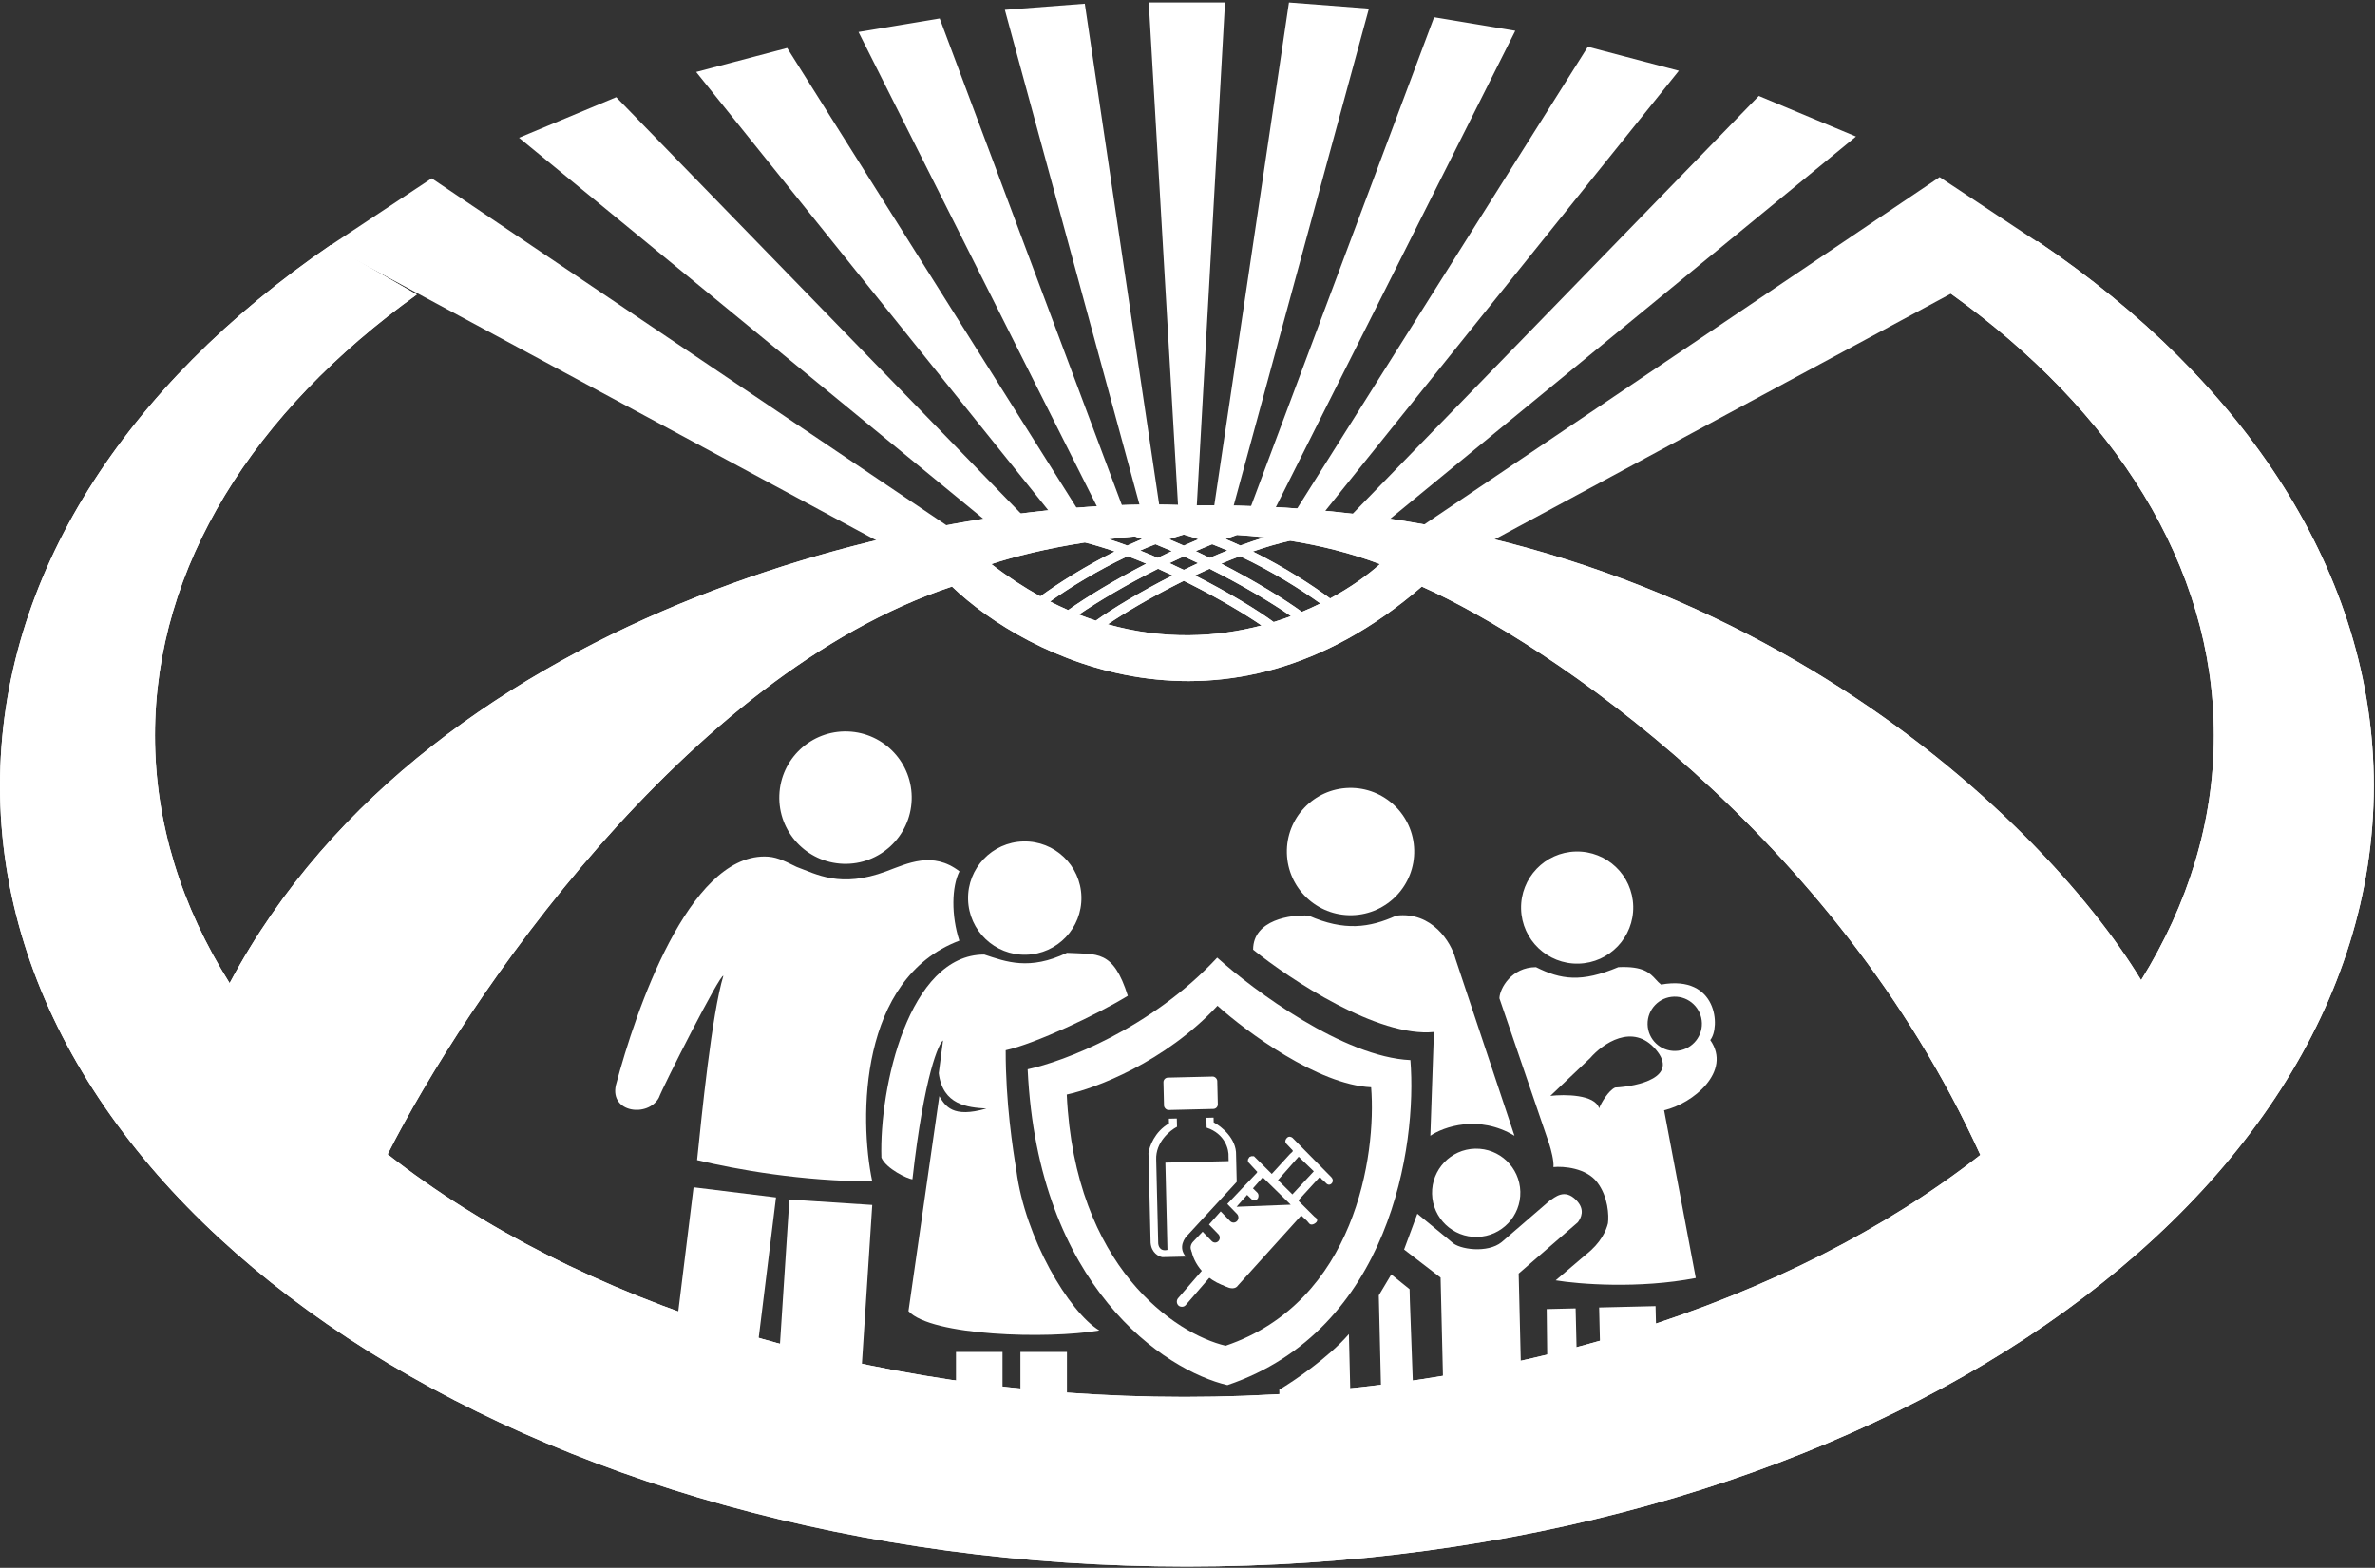 <?xml version="1.0" encoding="UTF-8"?> <svg xmlns="http://www.w3.org/2000/svg" width="736" height="486" viewBox="0 0 736 486" fill="none"><rect x="0" y="0" width="736" height="486" fill="#333333" stroke="none"/><path d="M133.785 55.28L303.4 169.628L279.006 171.533L102.148 76.244L133.785 55.28Z" fill="white"></path><path d="M601.083 54.899L431.467 169.247L455.861 171.153L632.719 75.863L601.083 54.899Z" fill="white"></path><path d="M160.846 42.702L190.957 30.124L322.076 165.054H309.879L160.846 42.702Z" fill="white"></path><path d="M575.166 42.321L545.055 29.743L413.936 164.673H426.133L575.166 42.321Z" fill="white"></path><path d="M215.732 22.315L243.938 14.877L340.371 168.103L330.08 164.673L215.732 22.315Z" fill="white"></path><path d="M520.279 21.934L492.074 14.497L395.641 167.722L405.932 164.292L520.279 21.934Z" fill="white"></path><path d="M266.047 9.923L291.203 5.73L349.139 160.48L343.803 164.673L266.047 9.923Z" fill="white"></path><path d="M469.584 9.541L444.428 5.349L386.492 160.099L391.828 164.292L469.584 9.541Z" fill="white"></path><path d="M311.404 3.062L336.18 1.156L360.574 165.435L354.856 162.767L311.404 3.062Z" fill="white"></path><path d="M424.227 2.681L399.451 0.775L375.057 165.054L380.775 162.386L424.227 2.681Z" fill="white"></path><path d="M356 0.775H379.632L370.484 163.911H365.5L356 0.775Z" fill="white"></path><path fill-rule="evenodd" clip-rule="evenodd" d="M631.399 74.761L604.528 91.009C655.236 127.316 686.083 175.316 686.083 227.948C686.083 254.751 678.083 280.353 663.534 303.822C632.88 253.276 531.833 154.242 368.58 156.67C295.017 152.858 134.092 186.857 71.277 304.559C71.24 304.629 71.203 304.699 71.166 304.769C56.242 281.043 48.025 255.112 48.025 227.948C48.025 175.459 78.706 127.576 129.169 91.305L102.497 75.944C39.018 119.439 0 178.508 0 243.575C0 377.247 164.677 485.61 367.817 485.61C570.957 485.61 735.635 377.247 735.635 243.575C735.635 177.916 695.904 118.364 631.399 74.761ZM613.665 357.921L613.763 357.973C555.253 403.786 466.463 433.011 367.054 433.011C267.52 433.011 178.633 403.713 120.126 357.801C144.067 310.486 212.452 209.246 295.017 181.826C318.013 203.933 379.329 234.883 440.619 181.826C479.497 199.232 568.536 258.82 613.665 357.921ZM307.212 174.865C314.013 172.598 324.127 170.042 336.211 168.164C339.208 168.917 342.315 169.866 345.47 170.96C336.069 175.623 327.924 180.851 322.401 184.867C317.374 182.099 312.302 178.787 307.212 174.865ZM325.407 186.462C327.287 187.421 329.159 188.305 331.023 189.118C336.626 185.136 345.291 179.851 355.247 174.731C353.323 173.92 351.391 173.144 349.466 172.414C339.826 176.961 331.317 182.269 325.407 186.462ZM353.346 170.654C355.172 171.384 356.994 172.149 358.802 172.938C360.237 172.229 361.693 171.526 363.165 170.834C361.478 170.102 359.779 169.39 358.075 168.705C356.48 169.325 354.901 169.977 353.346 170.654ZM362.311 167.153C363.82 166.634 365.339 166.148 366.864 165.702C368.389 166.148 369.908 166.634 371.416 167.153C369.889 167.796 368.37 168.458 366.863 169.135C365.357 168.459 363.838 167.797 362.311 167.153ZM353.922 167.093C352.372 167.742 350.842 168.416 349.338 169.109C347.427 168.401 345.522 167.739 343.637 167.132C346.261 166.81 348.956 166.525 351.711 166.285C352.448 166.548 353.185 166.818 353.922 167.093ZM334.366 190.503C340.28 186.457 349.018 181.253 358.881 176.306C360.398 176.981 361.905 177.674 363.395 178.378C353.375 183.447 344.633 188.745 339.6 192.39C337.865 191.821 336.12 191.193 334.366 190.503ZM366.863 172.481C365.369 173.163 363.888 173.858 362.427 174.562C363.923 175.25 365.405 175.95 366.863 176.659C368.322 175.95 369.803 175.25 371.3 174.562C369.839 173.858 368.358 173.163 366.863 172.481ZM374.924 172.938C373.49 172.229 372.034 171.526 370.562 170.834C372.249 170.102 373.948 169.39 375.652 168.705C377.248 169.325 378.826 169.977 380.381 170.654C378.556 171.384 376.733 172.149 374.924 172.938ZM383.333 165.821C382.159 166.229 380.982 166.653 379.806 167.093C381.356 167.741 382.886 168.415 384.389 169.109C386.919 168.172 389.438 167.314 391.915 166.56C389.045 166.244 386.18 165.999 383.333 165.821ZM343.3 193.518C360.723 198.441 377.047 197.538 390.963 193.886C385.92 190.399 377.865 185.59 368.655 180.948C368.062 180.649 367.465 180.351 366.863 180.054C366.262 180.351 365.665 180.649 365.072 180.948C356.182 185.429 348.368 190.065 343.3 193.518ZM370.331 178.378C380.754 183.65 389.793 189.17 394.714 192.82C396.552 192.257 398.342 191.648 400.081 191C394.17 186.889 385.117 181.458 374.846 176.306C373.329 176.981 371.821 177.674 370.331 178.378ZM378.479 174.731C388.901 180.091 397.908 185.631 403.47 189.667C405.448 188.846 407.354 187.978 409.18 187.077C403.251 182.797 394.379 177.186 384.261 172.413C382.337 173.144 380.404 173.92 378.479 174.731ZM388.258 170.96C398.172 175.878 406.689 181.424 412.208 185.514C418.549 182.098 423.789 178.337 427.658 174.865C418.621 171.446 409.23 169.11 399.817 167.619C396.123 168.436 392.228 169.583 388.258 170.96Z" fill="white"></path><path fill-rule="evenodd" clip-rule="evenodd" d="M631.399 74.761L604.528 91.009C655.236 127.316 686.083 175.316 686.083 227.948C686.083 254.751 678.083 280.353 663.534 303.822C632.88 253.276 531.833 154.242 368.58 156.67C295.017 152.858 134.092 186.857 71.277 304.559C71.24 304.629 71.203 304.699 71.166 304.769C56.242 281.043 48.025 255.112 48.025 227.948C48.025 175.459 78.706 127.576 129.169 91.305L102.497 75.944C39.018 119.439 0 178.508 0 243.575C0 377.247 164.677 485.61 367.817 485.61C570.957 485.61 735.635 377.247 735.635 243.575C735.635 177.916 695.904 118.364 631.399 74.761ZM613.665 357.921L613.763 357.973C555.253 403.786 466.463 433.011 367.054 433.011C267.52 433.011 178.633 403.713 120.126 357.801C144.067 310.486 212.452 209.246 295.017 181.826C318.013 203.933 379.329 234.883 440.619 181.826C479.497 199.232 568.536 258.82 613.665 357.921ZM307.212 174.865C314.013 172.598 324.127 170.042 336.211 168.164C339.208 168.917 342.315 169.866 345.47 170.96C336.069 175.623 327.924 180.851 322.401 184.867C317.374 182.099 312.302 178.787 307.212 174.865ZM325.407 186.462C327.287 187.421 329.159 188.305 331.023 189.118C336.626 185.136 345.291 179.851 355.247 174.731C353.323 173.92 351.391 173.144 349.466 172.414C339.826 176.961 331.317 182.269 325.407 186.462ZM353.346 170.654C355.172 171.384 356.994 172.149 358.802 172.938C360.237 172.229 361.693 171.526 363.165 170.834C361.478 170.102 359.779 169.39 358.075 168.705C356.48 169.325 354.901 169.977 353.346 170.654ZM362.311 167.153C363.82 166.634 365.339 166.148 366.864 165.702C368.389 166.148 369.908 166.634 371.416 167.153C369.889 167.796 368.37 168.458 366.863 169.135C365.357 168.459 363.838 167.797 362.311 167.153ZM353.922 167.093C352.372 167.742 350.842 168.416 349.338 169.109C347.427 168.401 345.522 167.739 343.637 167.132C346.261 166.81 348.956 166.525 351.711 166.285C352.448 166.548 353.185 166.818 353.922 167.093ZM334.366 190.503C340.28 186.457 349.018 181.253 358.881 176.306C360.398 176.981 361.905 177.674 363.395 178.378C353.375 183.447 344.633 188.745 339.6 192.39C337.865 191.821 336.12 191.193 334.366 190.503ZM366.863 172.481C365.369 173.163 363.888 173.858 362.427 174.562C363.923 175.25 365.405 175.95 366.863 176.659C368.322 175.95 369.803 175.25 371.3 174.562C369.839 173.858 368.358 173.163 366.863 172.481ZM374.924 172.938C373.49 172.229 372.034 171.526 370.562 170.834C372.249 170.102 373.948 169.39 375.652 168.705C377.248 169.325 378.826 169.977 380.381 170.654C378.556 171.384 376.733 172.149 374.924 172.938ZM383.333 165.821C382.159 166.229 380.982 166.653 379.806 167.093C381.356 167.741 382.886 168.415 384.389 169.109C386.919 168.172 389.438 167.314 391.915 166.56C389.045 166.244 386.18 165.999 383.333 165.821ZM343.3 193.518C360.723 198.441 377.047 197.538 390.963 193.886C385.92 190.399 377.865 185.59 368.655 180.948C368.062 180.649 367.465 180.351 366.863 180.054C366.262 180.351 365.665 180.649 365.072 180.948C356.182 185.429 348.368 190.065 343.3 193.518ZM370.331 178.378C380.754 183.65 389.793 189.17 394.714 192.82C396.552 192.257 398.342 191.648 400.081 191C394.17 186.889 385.117 181.458 374.846 176.306C373.329 176.981 371.821 177.674 370.331 178.378ZM378.479 174.731C388.901 180.091 397.908 185.631 403.47 189.667C405.448 188.846 407.354 187.978 409.18 187.077C403.251 182.797 394.379 177.186 384.261 172.413C382.337 173.144 380.404 173.92 378.479 174.731ZM388.258 170.96C398.172 175.878 406.689 181.424 412.208 185.514C418.549 182.098 423.789 178.337 427.658 174.865C418.621 171.446 409.23 169.11 399.817 167.619C396.123 168.436 392.228 169.583 388.258 170.96Z" fill="white"></path><path d="M444.375 319.898C427.067 321.673 399.808 303.626 388.342 294.38C388.342 285.063 400.177 283.468 405.54 283.835C416.638 288.705 424.404 287.595 432.724 283.835C443.82 282.504 449.737 292.157 451.032 297.15L469.339 352.073C458.244 345.416 447.333 349.299 443.265 352.073L444.375 319.898Z" fill="white"></path><path fill-rule="evenodd" clip-rule="evenodd" d="M318.472 331.459C329.521 329.1 356.735 318.877 377.206 296.85C388.556 307.047 416.419 327.678 437.081 328.619C439.21 355.077 430.851 412.268 380.379 429.36C361.053 424.85 321.614 398.955 318.472 331.459ZM330.588 339.29C339.375 337.414 361.018 329.284 377.297 311.767C386.323 319.876 408.482 336.283 424.914 337.031C426.607 358.073 419.959 403.554 379.821 417.147C364.451 413.56 333.087 392.967 330.588 339.29Z" fill="white"></path><path d="M480.194 372.232L465.358 385.038C461.02 388.564 452.144 387.333 449.925 385.038L439.236 376.241L435.127 387.333L446.44 396.035L447.847 454.779C448.219 459.078 451.593 459.775 453.234 459.586C457.637 459.839 458.71 455.641 458.697 453.51L458.211 433.219C459.358 430.432 460.077 432.433 460.329 433.134L460.341 433.168L460.827 453.459C461.057 455.286 462.314 459.368 466.35 459.272C470.536 459.172 472.053 455.396 472.027 452.742L470.639 394.783L488.99 378.864C489.932 377.57 491.365 374.993 488.49 372.034C484.82 368.256 481.852 371.183 480.194 372.232Z" fill="white"></path><path d="M479.315 405.792L479.92 459.17C487.992 458.977 489.555 452.434 489.328 449.186L488.284 405.577L479.315 405.792Z" fill="white"></path><path d="M436.919 403.218L439.004 460.235C430.377 460.442 428.373 453.536 428.45 450.058L427.334 403.448L427.288 401.542L431.161 395.056L436.833 399.631L436.919 403.218Z" fill="white"></path><circle cx="488.761" cy="281.332" r="17.381" transform="rotate(-1.372 488.761 281.332)" fill="white"></circle><circle cx="418.533" cy="263.971" r="19.736" transform="rotate(-1.372 418.533 263.971)" fill="white"></circle><circle cx="457.475" cy="369.749" r="13.681" transform="rotate(-1.372 457.475 369.749)" fill="white"></circle><path d="M418.03 413.543C411.654 420.875 400.991 428.085 396.457 430.773L396.918 450.056C397.085 457.006 399.987 461.087 408.283 460.888C416.604 460.689 418.982 453.341 418.875 448.857L418.03 413.543Z" fill="white"></path><path d="M512.833 404.881L495.568 405.294L496.661 450.921C497.321 455.056 498.749 458.499 505.924 458.327C512.761 458.164 514.253 453.267 514.15 450.503L513.057 404.875L512.833 404.881Z" fill="white"></path><path fill-rule="evenodd" clip-rule="evenodd" d="M364.759 349.288L364.698 346.717L362.232 346.776L362.267 348.245C357.817 350.801 356.174 355.454 355.908 357.461L356.574 385.25C356.837 388.38 359.104 389.517 360.205 389.695L367.484 389.521C365.068 386.737 366.994 383.776 368.26 382.643L383.26 366.361L383.061 358.036C383.221 352.937 378.501 349.163 376.122 347.913L376.087 346.444L373.856 346.498L373.929 349.558C379.708 351.478 380.867 356.374 380.724 358.582L380.756 359.929L361.149 360.398L361.796 387.452C359.46 387.998 358.907 386.174 358.923 385.194L358.307 359.486C358.084 354.102 362.516 350.444 364.759 349.288ZM372.693 381.805L369.724 384.935C369.189 385.479 368.409 386.902 369.569 388.246C370.268 389.658 371.932 392.746 372.991 393.799L374.793 395.47L377.071 397.376L380.4 399.011C381.152 399.36 382.861 399.736 383.676 398.442L403.247 376.783L405.049 378.455L405.654 379.176C405.857 379.497 406.541 379.938 407.65 379.128C408.758 378.317 407.924 377.488 407.368 377.175L402.915 372.749L402.554 372.39L402.428 372.026L403 371.4L408.61 365.264L408.839 365.013L409.191 365.005L409.676 365.606L410.154 365.962L410.876 366.679C411.159 367.04 411.908 367.585 412.643 366.882C412.95 366.589 413.369 365.787 412.596 364.923L400.556 352.718C400.236 352.44 399.436 352.059 398.795 352.76C398.153 353.461 398.318 354.119 398.48 354.36L400.289 356.276L400.529 356.516L400.653 356.758L400.541 357.005L399.737 357.759L394.356 363.645L394.127 363.896L389.072 358.872L388.591 358.394L387.769 358.413L387.188 358.672L386.736 359.418L386.753 360.153L389.407 363.029L389.648 363.268L389.422 363.641L380.343 373.199L383.338 376.29C383.93 376.9 383.935 377.895 383.349 378.511C382.764 379.127 381.811 379.132 381.219 378.522L378.294 375.503L374.671 379.59L377.574 382.585C378.144 383.173 378.149 384.131 377.585 384.725C377.021 385.319 376.102 385.323 375.533 384.735L372.693 381.805ZM391.333 364.941L383.21 374.077L399.995 373.431L391.333 364.941ZM396.054 365.808L400.507 370.234L407.15 363.093L402.459 358.551L396.054 365.808Z" fill="white"></path><path d="M381.699 399.226C372.012 397.008 369.248 389.48 369.188 387.032L371.287 386.369L383.189 397.721L381.699 399.226Z" fill="white"></path><rect width="21.227" height="3.183" rx="1.592" transform="matrix(0.654 -0.756 0.729 0.685 364.062 403.612)" fill="white"></rect><rect width="5.176" height="2.713" rx="1.356" transform="matrix(-0.715 -0.7 0.669 -0.743 388.785 372.644)" fill="white"></rect><rect x="360.52" y="334.079" width="16.678" height="10.041" rx="1.409" transform="rotate(-1.372 360.52 334.079)" fill="white"></rect><path fill-rule="evenodd" clip-rule="evenodd" d="M515.702 344.166L525.524 396.159C507.89 399.572 489.228 398.066 482.102 396.886L491.474 388.898C496.099 385.31 497.764 381.457 498.309 379.2C498.626 376.837 498.404 370.987 494.976 366.493C491.548 361.998 484.498 361.471 481.402 361.77C481.628 359.97 480.634 356.255 480.109 354.622L464.67 309.45C464.748 306.39 468.455 299.8 476 299.8C483.766 303.684 490.041 304.614 501.519 299.8C509.294 299.425 511.299 301.613 513.124 303.606C513.644 304.174 514.149 304.726 514.769 305.198C532.267 302.033 533.21 318.486 530.008 322.406C536.831 332.128 524.623 342.122 515.702 344.166ZM495.575 343.552C494.269 339.254 484.947 339.196 480.449 339.705L492.797 327.983C496.6 323.583 506.002 316.903 513.18 325.391C520.359 333.878 507.74 336.746 500.532 337.119C498.53 337.99 496.138 341.935 495.575 343.552ZM519.203 325.774C523.85 325.663 527.527 321.806 527.416 317.159C527.304 312.512 523.447 308.835 518.8 308.946C514.153 309.058 510.476 312.915 510.588 317.562C510.699 322.209 514.556 325.886 519.203 325.774Z" fill="white"></path><path d="M231.124 280.897C228.302 281.132 226.714 280.211 226.273 279.721V278.251C230.389 275.429 233.083 278.251 233.916 280.015V280.309C233.916 282.19 236.268 284.522 237.444 285.453C235.092 286.041 232.251 282.66 231.124 280.897Z" fill="white"></path><path d="M221.574 280.919C224.396 281.154 225.983 280.233 226.424 279.743V278.273C222.308 275.451 219.614 278.273 218.781 280.037V280.331C218.781 282.212 216.429 284.544 215.253 285.475C217.605 286.063 220.447 282.682 221.574 280.919Z" fill="white"></path><path d="M330.648 295.362C318.997 300.91 311.785 298.136 305.022 295.899C281.598 295.875 272.445 337.132 273.139 358.854C274.616 362.304 281.299 365.474 282.754 365.555C286.432 332.842 291.038 323.248 292.24 322.522L290.915 332.671C292.127 342.541 299.866 343.302 305.683 343.627C295.159 346.668 292.959 342.838 291.085 339.803L281.527 406.433C288.485 414.084 324.545 415.194 340.693 412.42C331.287 406.745 317.659 383.713 314.984 362.894C313.866 356.179 311.632 341.71 311.663 325.559C320.716 323.56 339.997 314.54 349.51 308.676C344.947 294.281 340.079 295.899 330.648 295.362Z" fill="white"></path><circle cx="317.564" cy="278.394" r="17.568" transform="rotate(-1.372 317.564 278.394)" fill="white"></circle><path d="M297.294 291.595C294.753 283.834 294.901 274.833 297.335 270.103C289.04 263.739 281.273 267.623 274.616 270.103C260.38 275.406 252.978 270.951 246.875 268.732C242.437 266.513 240.218 265.504 236.889 265.504C213.367 265.504 197.131 312.778 190.844 336.416C188.962 344.993 200.83 346.4 204.159 340.298C205.366 336.941 223.342 301.457 224.155 302.506C220.56 314.339 217.437 345.878 216.018 359.616C228.013 362.49 248.54 366.2 270.295 366.2C266.178 346.585 266.269 303.299 297.294 291.595Z" fill="white"></path><circle cx="262.01" cy="247.251" r="20.52" transform="rotate(2.036 262.01 247.251)" fill="white"></circle><rect x="296.252" y="419.077" width="14.424" height="21.081" fill="white"></rect><rect x="316.223" y="419.077" width="14.424" height="21.081" fill="white"></rect><rect x="214.928" y="368.037" width="25.739" height="79.02" transform="rotate(7.023 214.928 368.037)" fill="white"></rect><rect x="244.617" y="371.84" width="25.739" height="79.02" transform="rotate(3.722 244.617 371.84)" fill="white"></rect></svg> 